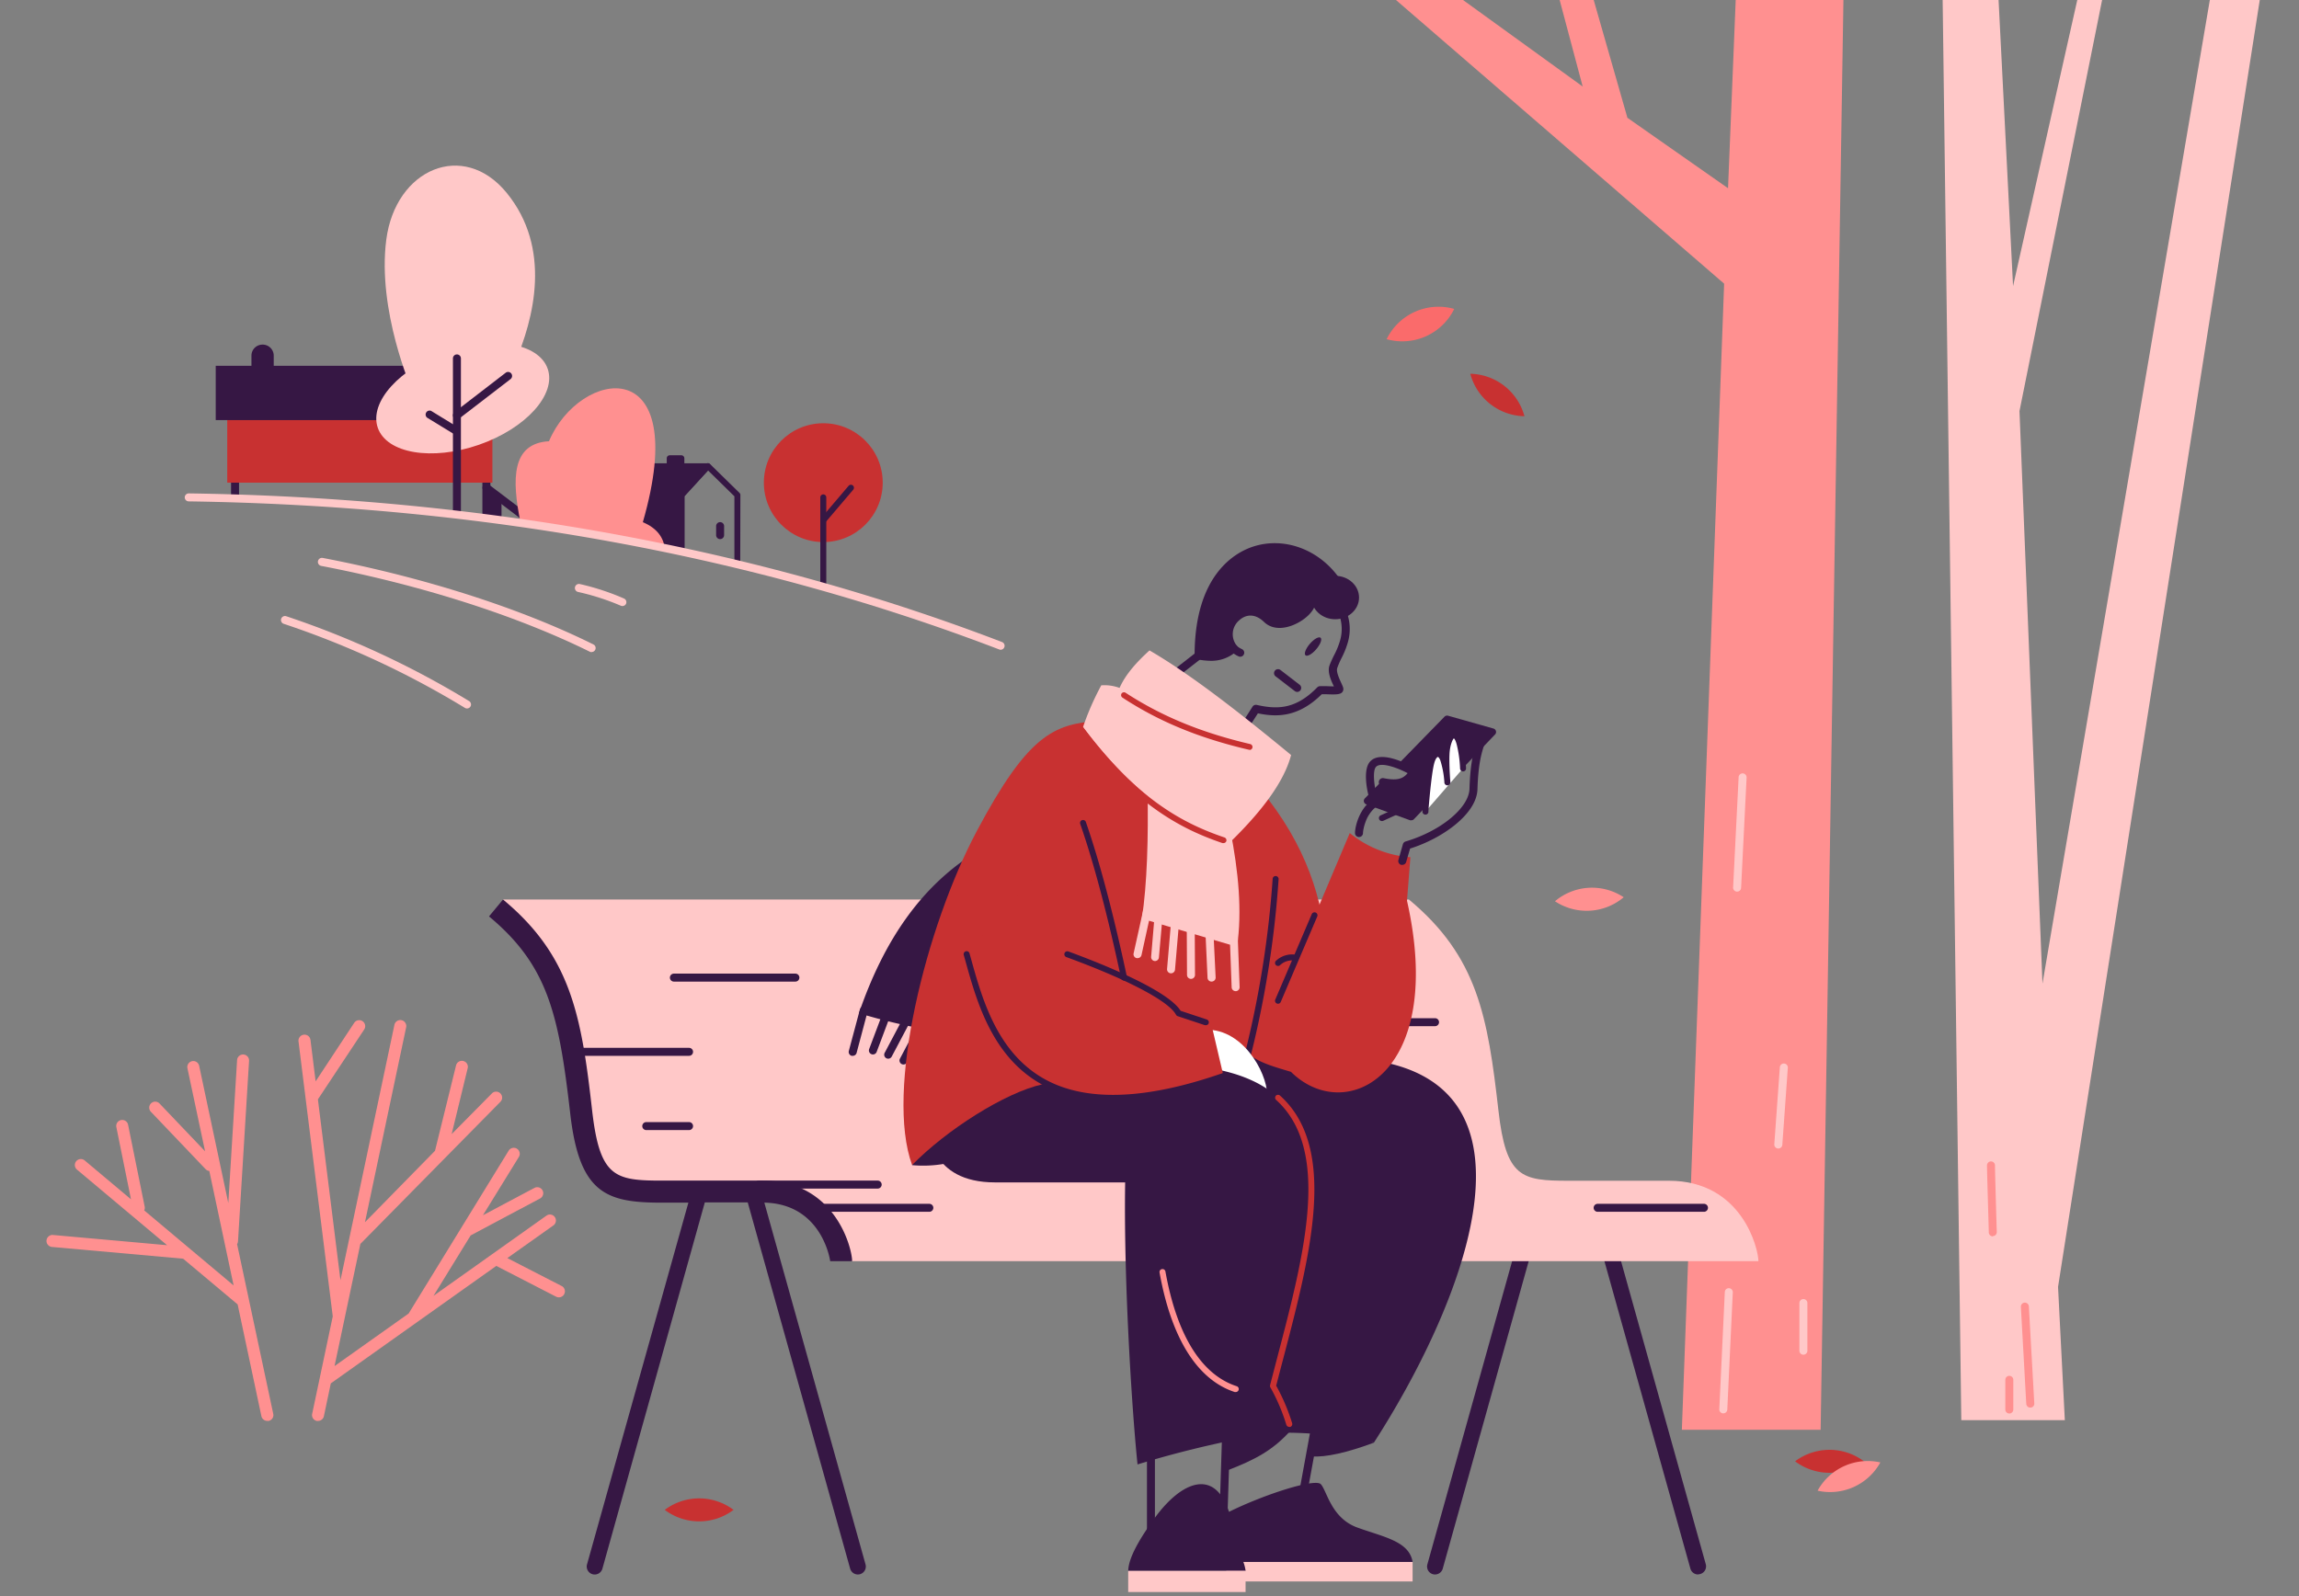 <?xml version="1.0" encoding="UTF-8"?> <svg xmlns="http://www.w3.org/2000/svg" viewBox="0 0 576 400"><rect x="0" y="0" width="576" height="400" fill="#808080" stroke="none"/><defs><style>.a02b1545-cc95-4daa-b43d-1206348b310b{fill:#361744;}.bf9a90fd-9f7b-4ffb-b316-7f5e69833ee2{fill:#c83131;}.f897e4dc-8c93-46c6-8f81-9bf2a95b28eb{fill:#ffc8c8;}.bfa15759-039f-4c78-8319-f9918788d5eb{fill:#ff9090;}.e5dd82d4-6112-46d6-920f-f893c2e02329{fill:#fa6b6b;}.bff577a2-c4f4-4b10-b438-9fab3eb3c882{fill:#fff;}</style></defs><g id="b7fa3587-e78b-42db-91ee-9299cf5eeed7" data-name="background"><g id="ebe704c3-1fc4-4fe4-9303-2e14f9030f94" data-name="Layer 2"><path class="a02b1545-cc95-4daa-b43d-1206348b310b" d="M58.89,125.65a1,1,0,0,1-1-1V119.8a1,1,0,0,1,2,0v4.85A1,1,0,0,1,58.89,125.65Z"></path><polygon class="a02b1545-cc95-4daa-b43d-1206348b310b" points="125.65 124.99 125.65 130.36 121.86 129.86 121.86 122.22 125.65 124.99"></polygon><path class="a02b1545-cc95-4daa-b43d-1206348b310b" d="M121.86,130a1,1,0,0,1-1-1V121a1,1,0,0,1,2,0V129A1,1,0,0,1,121.86,130Z"></path><rect class="bf9a90fd-9f7b-4ffb-b316-7f5e69833ee2" x="56.93" y="102.58" width="66.44" height="18.38"></rect><rect class="a02b1545-cc95-4daa-b43d-1206348b310b" x="54.05" y="91.67" width="72.19" height="13.61"></rect><path class="a02b1545-cc95-4daa-b43d-1206348b310b" d="M65.81,86.36h0a2.77,2.77,0,0,1,2.77,2.77v4.61a0,0,0,0,1,0,0H63a0,0,0,0,1,0,0V89.13a2.77,2.77,0,0,1,2.77-2.77Z"></path><path class="a02b1545-cc95-4daa-b43d-1206348b310b" d="M134.05,132.46a1,1,0,0,1-.6-.2L121.25,123a1,1,0,0,1,1.21-1.59l12.19,9.24a1,1,0,0,1-.6,1.79Z"></path><path class="a02b1545-cc95-4daa-b43d-1206348b310b" d="M185.46,141.38H184v-17l-6.6-6.47-5.9,6.45v13.81H170v-14.1a.74.74,0,0,1,.2-.51l6.61-7.24a.73.73,0,0,1,.54-.24.7.7,0,0,1,.54.21l7.39,7.24a.76.76,0,0,1,.22.54Z"></path><polygon class="a02b1545-cc95-4daa-b43d-1206348b310b" points="177.32 116.85 160.85 116.85 154 123.71 154 133.96 170.71 137.79 170.71 124.09 177.32 116.85"></polygon><path class="a02b1545-cc95-4daa-b43d-1206348b310b" d="M170.71,138.54a.5.5,0,0,1-.17,0l-16.71-3.83a.75.75,0,0,1-.58-.73V123.71a.75.75,0,0,1,.22-.53l6.84-6.86a.79.79,0,0,1,.54-.22h16.48a.75.75,0,0,1,.55,1.25l-6.42,7v13.41a.74.74,0,0,1-.75.75Zm-16-5.18L170,136.85V124.09a.74.74,0,0,1,.2-.51l5.46-6H161.16L154.75,124Z"></path><rect class="a02b1545-cc95-4daa-b43d-1206348b310b" x="167.8" y="114.87" width="2.91" height="1.98"></rect><path class="a02b1545-cc95-4daa-b43d-1206348b310b" d="M170.71,117.6H167.8a.75.75,0,0,1-.75-.75v-2a.75.75,0,0,1,.75-.75h2.91a.76.76,0,0,1,.75.75v2A.76.76,0,0,1,170.71,117.6Zm-2.16-1.5H170v-.48h-1.41Z"></path><path class="a02b1545-cc95-4daa-b43d-1206348b310b" d="M180.42,135.11a1,1,0,0,1-1-1v-2.26a1,1,0,0,1,2,0v2.26A1,1,0,0,1,180.42,135.11Z"></path><circle class="bf9a90fd-9f7b-4ffb-b316-7f5e69833ee2" cx="206.27" cy="120.96" r="14.89"></circle><path class="a02b1545-cc95-4daa-b43d-1206348b310b" d="M206.27,147.79a.74.74,0,0,1-.75-.75V124.65a.75.75,0,0,1,1.5,0V147A.75.75,0,0,1,206.27,147.79Z"></path><path class="a02b1545-cc95-4daa-b43d-1206348b310b" d="M206.27,131.11a.75.75,0,0,1-.57-1.24l6.92-8.13a.75.75,0,1,1,1.14,1l-6.92,8.13A.74.74,0,0,1,206.27,131.11Z"></path><path class="f897e4dc-8c93-46c6-8f81-9bf2a95b28eb" d="M155.94,151.88a1,1,0,0,1-.42-.09,60.28,60.28,0,0,0-10.65-3.43,1,1,0,1,1,.37-2A61.75,61.75,0,0,1,156.35,150a1,1,0,0,1,.5,1.32A1,1,0,0,1,155.94,151.88Z"></path><path class="f897e4dc-8c93-46c6-8f81-9bf2a95b28eb" d="M148.23,163.44a.93.93,0,0,1-.45-.11c-18.22-9-42.12-16.68-67.3-21.51a1,1,0,1,1,.37-2c25.36,4.86,49.44,12.56,67.82,21.68a1,1,0,0,1-.44,1.9Z"></path><path class="f897e4dc-8c93-46c6-8f81-9bf2a95b28eb" d="M117,177.55a1,1,0,0,1-.53-.15,221.71,221.71,0,0,0-45.37-21.06,1,1,0,0,1,.6-1.91,224.67,224.67,0,0,1,45.84,21.27,1,1,0,0,1-.54,1.85Z"></path></g><g id="a0a126ac-8191-4bbf-ac9a-aa831e0d142b" data-name="Layer 3"><ellipse class="f897e4dc-8c93-46c6-8f81-9bf2a95b28eb" cx="115.94" cy="99.81" rx="22.53" ry="12.34" transform="translate(-26.35 43.61) rotate(-19.17)"></ellipse><path class="f897e4dc-8c93-46c6-8f81-9bf2a95b28eb" d="M103.18,97.66s-8.71-19.83-6.4-37.59,19.31-25,30.15-11.76c11.3,13.83,7,31.38,1.85,43.13C121.71,107.61,103.18,97.66,103.18,97.66Z"></path><path class="a02b1545-cc95-4daa-b43d-1206348b310b" d="M114.48,129.34a1,1,0,0,1-1-1V89.82a1,1,0,0,1,2,0v38.52A1,1,0,0,1,114.48,129.34Z"></path><path class="a02b1545-cc95-4daa-b43d-1206348b310b" d="M113.93,108.73a1,1,0,0,1-.52-.15l-6.39-3.9a1,1,0,0,1,1-1.71l6.38,3.91a1,1,0,0,1-.52,1.85Z"></path><path class="a02b1545-cc95-4daa-b43d-1206348b310b" d="M114.48,105.08a1,1,0,0,1-.8-.39,1,1,0,0,1,.19-1.4l12.82-9.87a1,1,0,0,1,1.4.18,1,1,0,0,1-.18,1.41l-12.82,9.86A1,1,0,0,1,114.48,105.08Z"></path><path class="bfa15759-039f-4c78-8319-f9918788d5eb" d="M130.39,130.87c-2.18-10.82-2.24-19.76,7.15-20.29,7.63-18.09,36-23.07,23.52,20.29,3.5,1.47,5.28,3.81,5.54,6.92C155.08,135.12,142.93,132.86,130.39,130.87Z"></path><path class="f897e4dc-8c93-46c6-8f81-9bf2a95b28eb" d="M250.72,162.84a1,1,0,0,1-.35-.07c-61.48-23.56-129.81-36.05-203.08-37.12a1,1,0,0,1-1-1,1,1,0,0,1,1-1c73.51,1.07,142.06,13.6,203.76,37.25a1,1,0,0,1,.58,1.29A1,1,0,0,1,250.72,162.84Z"></path></g></g><g id="a561dfe6-70e8-4958-bbbc-7705e512b68f" data-name="trees"><polygon class="bfa15759-039f-4c78-8319-f9918788d5eb" points="434.87 0 432.95 47.17 407.74 29.52 399.29 0 390.76 0 396.53 21.68 366.55 0 349.75 0 431.97 71.09 421.38 358.32 456.15 358.32 461.86 0 434.87 0"></polygon><polygon class="f897e4dc-8c93-46c6-8f81-9bf2a95b28eb" points="566.17 0 553.66 0 511.73 246.51 505.97 103.03 526.67 0 520.45 0 504.36 71.71 500.73 0 486.72 0 491.39 355.9 517.33 355.9 515.63 322.51 566.17 0"></polygon><path class="e5dd82d4-6112-46d6-920f-f893c2e02329" d="M364.35,77.42A14.49,14.49,0,0,1,347.41,85a14.47,14.47,0,0,1,16.94-7.58Z"></path><path class="bf9a90fd-9f7b-4ffb-b316-7f5e69833ee2" d="M381.94,104.31a14.34,14.34,0,0,1-13.57-10.64,14.37,14.37,0,0,1,13.57,10.64Z"></path><path class="bfa15759-039f-4c78-8319-f9918788d5eb" d="M406.81,224.86a14.37,14.37,0,0,1-17.22,1,14.37,14.37,0,0,1,17.22-1Z"></path><path class="bf9a90fd-9f7b-4ffb-b316-7f5e69833ee2" d="M467,366.22a14.36,14.36,0,0,1-17.25,0,14.36,14.36,0,0,1,17.25,0Z"></path><path class="bf9a90fd-9f7b-4ffb-b316-7f5e69833ee2" d="M183.79,378.39a14.34,14.34,0,0,1-17.24,0,14.34,14.34,0,0,1,17.24,0Z"></path><path class="bfa15759-039f-4c78-8319-f9918788d5eb" d="M471.11,366.5a14.37,14.37,0,0,1-15.72,7.08,14.33,14.33,0,0,1,15.72-7.08Z"></path><path class="f897e4dc-8c93-46c6-8f81-9bf2a95b28eb" d="M431.76,354.2h-.05a1,1,0,0,1-.95-1l1.38-29.41a1,1,0,0,1,2,.09l-1.38,29.41A1,1,0,0,1,431.76,354.2Z"></path><path class="f897e4dc-8c93-46c6-8f81-9bf2a95b28eb" d="M445.54,287.83h-.07a1,1,0,0,1-.93-1.07l1.39-19.3a1,1,0,1,1,2,.14l-1.38,19.3A1,1,0,0,1,445.54,287.83Z"></path><path class="f897e4dc-8c93-46c6-8f81-9bf2a95b28eb" d="M435.22,223.45h-.05a1,1,0,0,1-.95-1l1.38-27.68a1,1,0,0,1,2,.1l-1.38,27.68A1,1,0,0,1,435.22,223.45Z"></path><path class="f897e4dc-8c93-46c6-8f81-9bf2a95b28eb" d="M451.83,339.5a1,1,0,0,1-1-1V326.56a1,1,0,0,1,2,0V338.5A1,1,0,0,1,451.83,339.5Z"></path><path class="bfa15759-039f-4c78-8319-f9918788d5eb" d="M499.28,309.84a1,1,0,0,1-1-1c0-.62-.45-15.17-.45-16.78a1,1,0,0,1,2,0c0,1.58.44,16.57.45,16.72a1,1,0,0,1-1,1Z"></path><path class="bfa15759-039f-4c78-8319-f9918788d5eb" d="M508.67,352.76a1,1,0,0,1-1-.94l-1.35-24.31a1,1,0,1,1,2-.11l1.36,24.31a1,1,0,0,1-.94,1.05Z"></path><path class="bfa15759-039f-4c78-8319-f9918788d5eb" d="M503.42,354.24a1,1,0,0,1-1-1V345.8a1,1,0,0,1,2,0v7.44A1,1,0,0,1,503.42,354.24Z"></path></g><g id="b5f01bad-3f48-40a3-b927-03370c48733d" data-name="bench"><path class="a02b1545-cc95-4daa-b43d-1206348b310b" d="M359.54,394.58a2.05,2.05,0,0,1-.54-.07,2,2,0,0,1-1.38-2.47l26.15-93.57a2,2,0,0,1,3.85,1.08l-26.15,93.57A2,2,0,0,1,359.54,394.58Z"></path><path class="a02b1545-cc95-4daa-b43d-1206348b310b" d="M425.44,394.58a2,2,0,0,1-1.92-1.46l-26.16-93.57a2,2,0,0,1,3.86-1.08L427.37,392a2,2,0,0,1-1.93,2.54Z"></path><path class="f897e4dc-8c93-46c6-8f81-9bf2a95b28eb" d="M213.37,316.07c0-.14-5-7.23-8.18-11.67l-9.37-5.28c-6.31,0-39.13.59-43.19-2.83-3.78-3.19-5.46-4.3-6.58-14.19-2.83-24.89-8.25-42.6-20.06-56.67H353c17.24,14.34,19.75,29.39,22.43,52.92,1.9,16.76,5.73,17.56,17.53,17.56h25.2c18.27,0,22.4,17,22.4,20.16H213.37Z"></path><path class="a02b1545-cc95-4daa-b43d-1206348b310b" d="M216.84,392,191.5,301.39C206,301.7,208,315.93,208,316.07h5.5c0-3.14-4.14-20.2-22.44-20.2h-25.2c-11.78,0-15.59-.8-17.5-17.52-2.67-23.54-5.18-38.69-22.33-52.92l-3.51,4.23C137.25,241.92,140,254.1,142.86,279c2.29,20.19,9.08,22.4,23,22.4h6.61L147.09,392a2,2,0,1,0,3.85,1.08l25.65-91.75h10.75L213,393.12a2,2,0,0,0,1.93,1.46,2.11,2.11,0,0,0,.54-.07A2,2,0,0,0,216.84,392Z"></path><path class="a02b1545-cc95-4daa-b43d-1206348b310b" d="M199.28,246H168.84a1,1,0,0,1,0-2h30.44a1,1,0,0,1,0,2Z"></path><path class="a02b1545-cc95-4daa-b43d-1206348b310b" d="M172.64,264.6h-29a1,1,0,0,1,0-2h29a1,1,0,0,1,0,2Z"></path><path class="a02b1545-cc95-4daa-b43d-1206348b310b" d="M172.64,283.21H161.92a1,1,0,0,1,0-2h10.72a1,1,0,0,1,0,2Z"></path><path class="a02b1545-cc95-4daa-b43d-1206348b310b" d="M232.84,303.69h-30.1a1,1,0,0,1,0-2h30.1a1,1,0,0,1,0,2Z"></path><path class="a02b1545-cc95-4daa-b43d-1206348b310b" d="M219.9,297.87H190.1a1,1,0,0,1,0-2h29.8a1,1,0,0,1,0,2Z"></path><path class="a02b1545-cc95-4daa-b43d-1206348b310b" d="M426.92,303.69H400.28a1,1,0,0,1,0-2h26.64a1,1,0,0,1,0,2Z"></path><path class="a02b1545-cc95-4daa-b43d-1206348b310b" d="M359.54,257.17H341.66a1,1,0,0,1,0-2h17.88a1,1,0,0,1,0,2Z"></path></g><g id="af9b5d5a-2d20-4001-a647-6b63cb5f864a" data-name="bush"><path class="bfa15759-039f-4c78-8319-f9918788d5eb" d="M59.4,311.79a1.39,1.39,0,0,0,.23-.7l2.77-45.23a1.5,1.5,0,1,0-3-.18l-2.2,35.82-7.3-34.4a1.5,1.5,0,0,0-2.94.62l4.42,20.8L40,276.58a1.5,1.5,0,1,0-2.17,2.07L51.51,293a1.46,1.46,0,0,0,.93.45l6.09,28.69-22.4-18.8a1.44,1.44,0,0,0,.12-.94L32.1,281.92a1.5,1.5,0,1,0-2.94.59l3.66,18.05-11.6-9.74a1.5,1.5,0,0,0-1.93,2.3l22.57,18.94L13.29,309.5a1.5,1.5,0,0,0-.27,3l32.86,2.94L59.54,326.9l5.95,28A1.51,1.51,0,0,0,67,356.09a1.15,1.15,0,0,0,.31,0,1.48,1.48,0,0,0,1.15-1.77Z"></path><path class="bfa15759-039f-4c78-8319-f9918788d5eb" d="M140.73,322.29l-13.62-7,11.54-8.19a1.5,1.5,0,0,0-1.74-2.45l-28.3,20.1,9.31-15.14,17.39-9.26a1.5,1.5,0,0,0-1.41-2.65L121,304.55l9-14.61a1.5,1.5,0,0,0-2.56-1.57l-25.06,40.81L83.82,342.35l6.47-30.61,35-35.53a1.5,1.5,0,1,0-2.13-2.1l-10,10.11,4-16.45a1.5,1.5,0,1,0-2.91-.72l-5.26,21.35L91.44,306.3l10.32-48.85a1.5,1.5,0,1,0-2.94-.62l-13.52,64-5.65-45.32L91.25,258a1.5,1.5,0,0,0-2.51-1.66L79.08,271l-1.29-10.38a1.5,1.5,0,1,0-3,.37l8.58,68.91-5.16,24.43a1.49,1.49,0,0,0,1.16,1.77,1.1,1.1,0,0,0,.31,0,1.51,1.51,0,0,0,1.47-1.19l1.73-8.22,41.46-29.44,15,7.72a1.55,1.55,0,0,0,.69.16,1.48,1.48,0,0,0,1.33-.81A1.5,1.5,0,0,0,140.73,322.29Z"></path></g><g id="e2d1e00d-7c90-4d1a-a8a0-53513215eab1" data-name="guy"><path class="a02b1545-cc95-4daa-b43d-1206348b310b" d="M323.48,358.39c-4.5,5-8.84,7.39-16.26,10.21l.86-10.21Z"></path><path class="a02b1545-cc95-4daa-b43d-1206348b310b" d="M245.29,213.09c-14.69,8.79-24,23.09-30.09,40.83a151.33,151.33,0,0,0,17.29,4.15Z"></path><path class="a02b1545-cc95-4daa-b43d-1206348b310b" d="M213.64,264.6l-.26,0a1,1,0,0,1-.71-1.23L215.44,253a1,1,0,1,1,1.93.51l-2.76,10.38A1,1,0,0,1,213.64,264.6Z"></path><path class="a02b1545-cc95-4daa-b43d-1206348b310b" d="M218.7,264.26a.84.84,0,0,1-.35-.07,1,1,0,0,1-.59-1.28l3.76-10a1,1,0,0,1,1.88.71l-3.76,10A1,1,0,0,1,218.7,264.26Z"></path><path class="a02b1545-cc95-4daa-b43d-1206348b310b" d="M222.53,265.32a1,1,0,0,1-.88-1.47l5.29-10a1,1,0,1,1,1.77.93l-5.29,10A1,1,0,0,1,222.53,265.32Z"></path><path class="a02b1545-cc95-4daa-b43d-1206348b310b" d="M226.37,266.77a1,1,0,0,1-.89-1.47l5.29-10a1,1,0,1,1,1.77.93l-5.29,10A1,1,0,0,1,226.37,266.77Z"></path><path class="a02b1545-cc95-4daa-b43d-1206348b310b" d="M318.78,359.09a104.37,104.37,0,0,1,25.46,2.42c21.1-32.7,45-88.91,0-95.74l-34-9.6L300.65,279Z"></path><path class="a02b1545-cc95-4daa-b43d-1206348b310b" d="M232.84,283.32s0,13,16.43,13H285l1.17-27.84-28.94-10.38Z"></path><path class="bf9a90fd-9f7b-4ffb-b316-7f5e69833ee2" d="M315.69,197.7c11.79,14.27,15.83,28,16.78,41.42l-15,24.14-9.56,1.06-18.51-.72-22.83-23.75-8.13-36.44,10.72-18.34L284,182.21Z"></path><path class="a02b1545-cc95-4daa-b43d-1206348b310b" d="M320.21,242.08a.77.77,0,0,1-.59-.28.75.75,0,0,1,.11-1.05,5.91,5.91,0,0,1,5.11-1.46.76.76,0,0,1,.57.9.76.76,0,0,1-.9.57,4.38,4.38,0,0,0-3.83,1.15A.72.72,0,0,1,320.21,242.08Z"></path><path class="a02b1545-cc95-4daa-b43d-1206348b310b" d="M242.18,290.13A30.65,30.65,0,0,1,228.52,292l1.73-9.34,9.68-5Z"></path><path class="bf9a90fd-9f7b-4ffb-b316-7f5e69833ee2" d="M338.18,208.77l-18,42.55-8.4,11.06c1.29,3.39,7,4.81,11.67,6.24,13.63,13.49,38.92.86,29.06-42.9l.86-10.9A27,27,0,0,1,338.18,208.77Z"></path><path class="a02b1545-cc95-4daa-b43d-1206348b310b" d="M312.24,266.52l-.19,0a.75.75,0,0,1-.54-.91,251.73,251.73,0,0,0,7.35-45.44.75.75,0,0,1,1.49.11A251.82,251.82,0,0,1,313,266,.75.75,0,0,1,312.24,266.52Z"></path><path class="bff577a2-c4f4-4b10-b438-9fab3eb3c882" d="M317.41,275.16c.71-4.64-4.94-16.6-14.44-17.09l1.83,15.69Z"></path><path class="a02b1545-cc95-4daa-b43d-1206348b310b" d="M283.87,272.77C279.68,290.4,283,347.67,285,367a262.59,262.59,0,0,1,38.48-8.65,47.53,47.53,0,0,0-4.5-11.07c9.29-36.27,22.37-74.91-18.16-79.91Z"></path><path class="bf9a90fd-9f7b-4ffb-b316-7f5e69833ee2" d="M323,357.59a.76.76,0,0,1-.72-.54,47.16,47.16,0,0,0-4-9.37.78.78,0,0,1-.07-.54c.62-2.4,1.25-4.8,1.87-7.2,6.67-25.44,13.56-51.74-.36-64.29a.76.76,0,0,1-.05-1.06.75.75,0,0,1,1.06,0c14.59,13.16,7.58,39.91.81,65.78-.61,2.3-1.21,4.61-1.8,6.9a49,49,0,0,1,4,9.4.76.76,0,0,1-.5.94A.83.83,0,0,1,323,357.59Z"></path><path class="bf9a90fd-9f7b-4ffb-b316-7f5e69833ee2" d="M275.22,180.66c-11.24.78-17.67,3.54-30.47,27.58s-23,65.22-16.23,83.73c8.64-8.82,23.29-18.16,32.69-20.24l6.22-70.92S282.64,180.15,275.22,180.66Z"></path><path class="bf9a90fd-9f7b-4ffb-b316-7f5e69833ee2" d="M303.54,256.86l3,12.8c-52.43,18.25-59.51-13.32-64.35-30.54l29.15-33A368.48,368.48,0,0,1,281.62,245a42.12,42.12,0,0,1,13.68,8.93A37.39,37.39,0,0,1,303.54,256.86Z"></path><path class="a02b1545-cc95-4daa-b43d-1206348b310b" d="M320.21,251.55a.8.8,0,0,1-.3-.06.74.74,0,0,1-.39-1l9.13-21.4a.75.75,0,1,1,1.38.59l-9.14,21.4A.74.74,0,0,1,320.21,251.55Z"></path><path class="bff577a2-c4f4-4b10-b438-9fab3eb3c882" d="M340.49,208.77c0-1.12.8-5.36,3.88-7.49"></path><path class="a02b1545-cc95-4daa-b43d-1206348b310b" d="M340.49,209.77a1,1,0,0,1-1-1c0-1.67,1.09-6.08,4.31-8.31a1,1,0,1,1,1.14,1.64c-2.85,2-3.45,6-3.45,6.67A1,1,0,0,1,340.49,209.77Z"></path><line class="bff577a2-c4f4-4b10-b438-9fab3eb3c882" x1="346.22" y1="205.02" x2="349.75" y2="203.41"></line><path class="a02b1545-cc95-4daa-b43d-1206348b310b" d="M346.22,205.77a.75.75,0,0,1-.31-1.43l3.53-1.61a.74.74,0,0,1,1,.36.75.75,0,0,1-.36,1l-3.53,1.62A.87.87,0,0,1,346.22,205.77Z"></path><path class="a02b1545-cc95-4daa-b43d-1206348b310b" d="M278.86,275.88a36.72,36.72,0,0,1-17.23-3.79c-12.93-6.77-16.87-20.91-19.74-31.24l-.43-1.52a.76.76,0,0,1,.52-.93.74.74,0,0,1,.92.52l.43,1.53c2.8,10.06,6.64,23.84,19,30.31,10.27,5.38,25.06,4.77,43.95-1.81a.75.75,0,1,1,.49,1.41C296.22,274,286.89,275.88,278.86,275.88Z"></path><path class="a02b1545-cc95-4daa-b43d-1206348b310b" d="M302.1,256.92a.85.85,0,0,1-.23,0l-6.81-2.26a.74.74,0,0,1-.42-.36c-1.85-3.42-12.11-8.82-27.46-14.44a.75.75,0,1,1,.51-1.41c7.41,2.71,24.78,9.53,28.11,14.87l6.54,2.17a.75.75,0,0,1,.47,1A.73.73,0,0,1,302.1,256.92Z"></path><path class="a02b1545-cc95-4daa-b43d-1206348b310b" d="M281.62,245.74a.76.76,0,0,1-.74-.59c-3.4-15.93-6.86-29-10.26-38.73a.75.75,0,0,1,1.41-.49c3.43,9.83,6.9,22.92,10.32,38.9a.74.74,0,0,1-.58.89A.39.39,0,0,1,281.62,245.74Z"></path><path class="a02b1545-cc95-4daa-b43d-1206348b310b" d="M288.36,386.38a1,1,0,0,1-1-1V363.5a1,1,0,0,1,2,0v21.88A1,1,0,0,1,288.36,386.38Z"></path><path class="a02b1545-cc95-4daa-b43d-1206348b310b" d="M306.53,381.27h0a1,1,0,0,1-1-1l.69-21.88a1,1,0,0,1,1-1,1,1,0,0,1,1,1l-.69,21.88A1,1,0,0,1,306.53,381.27Z"></path><path class="a02b1545-cc95-4daa-b43d-1206348b310b" d="M328.63,365q5.36.34,15.61-3.46L330.57,356Z"></path><path class="a02b1545-cc95-4daa-b43d-1206348b310b" d="M326.42,375.44l-.18,0a1,1,0,0,1-.8-1.16l3.63-19.85a1,1,0,1,1,2,.36l-3.63,19.85A1,1,0,0,1,326.42,375.44Z"></path><rect class="f897e4dc-8c93-46c6-8f81-9bf2a95b28eb" x="307.22" y="391.43" width="46.7" height="4.9"></rect><path class="a02b1545-cc95-4daa-b43d-1206348b310b" d="M353.92,391.43c-.86-5.19-7.26-6.23-13.84-8.61s-7.61-9.21-9.16-10.87c-1.41-1.5-14,2.49-23,6.93-3.57-10.9-11.76-7.78-18.5,1.39-2.56,3.49-6.74,9.6-6.74,13.41h29.4a10.24,10.24,0,0,0-.57-2.25Z"></path><rect class="f897e4dc-8c93-46c6-8f81-9bf2a95b28eb" x="282.66" y="393.68" width="29.41" height="5.3"></rect><path class="bfa15759-039f-4c78-8319-f9918788d5eb" d="M309.58,348.86a1,1,0,0,1-.23,0c-9.36-3.08-15.88-13.44-18.84-30a.75.75,0,0,1,1.47-.27c2.86,16,9,25.91,17.84,28.8a.75.75,0,0,1-.24,1.47Z"></path><path class="a02b1545-cc95-4daa-b43d-1206348b310b" d="M351.33,216.74a.9.9,0,0,1-.28,0,1,1,0,0,1-.68-1.24l1.12-3.94a1,1,0,0,1,.68-.68c8.82-2.62,15.83-8.41,16-13.17.19-6.44,1-9.21,1.58-11l.07-.25a1,1,0,0,1,1.25-.67,1,1,0,0,1,.67,1.25l-.08.25c-.52,1.72-1.3,4.33-1.49,10.51s-8.73,12.3-16.88,14.86l-1,3.42A1,1,0,0,1,351.33,216.74Z"></path><path class="a02b1545-cc95-4daa-b43d-1206348b310b" d="M374.8,183.21a.91.91,0,0,0-.62-.63l-11.37-3.21a.91.91,0,0,0-.89.23l-11.71,12a29,29,0,0,1,4,1.86c-1.54,2.27-3.84,3.23-8.17,2.44l-4.09,4.19a.91.91,0,0,0,.34,1.48l11,4a.81.81,0,0,0,.31,0,.89.89,0,0,0,.65-.27l3-3.15a92.78,92.78,0,0,1,1.38-10.94c.78-2.85,2.39-2.65,3-.67a24.4,24.4,0,0,1,.95,4.89c-.09-1.32-.26-4.2-.17-6.29.18-4,2.16-6.92,3.28-2.68a29.46,29.46,0,0,1,.86,6l8-8.36A.9.9,0,0,0,374.8,183.21Z"></path><path class="bff577a2-c4f4-4b10-b438-9fab3eb3c882" d="M357.12,203.41c0-.26.7-9.34,1.47-12.2s2.39-2.65,3-.67a24.64,24.64,0,0,1,1,5.6,68.51,68.51,0,0,1-.22-7c.18-4,2.16-6.92,3.28-2.68a29.66,29.66,0,0,1,.87,6.14"></path><path class="a02b1545-cc95-4daa-b43d-1206348b310b" d="M357.12,204.15h0a.74.74,0,0,1-.74-.74c0-.31.71-9.48,1.5-12.39.63-2.33,1.73-2.7,2.33-2.71a1.73,1.73,0,0,1,1.45.72c.13-2.5,1-5.24,2.51-5.41,1-.1,1.76.79,2.25,2.64a30.89,30.89,0,0,1,.89,6.32.75.75,0,1,1-1.5,0,29.42,29.42,0,0,0-.84-6c-.35-1.33-.7-1.54-.71-1.54-.2.12-1,1.5-1.1,4.06-.09,2,.07,4.84.16,6.17.05.45.06.73.06.76a.75.75,0,0,1-.7.79.77.77,0,0,1-.8-.69s0-.3-.05-.71a22.82,22.82,0,0,0-.92-4.72c-.23-.72-.55-1-.66-1h0c-.16,0-.6.4-.92,1.6-.74,2.73-1.44,11.65-1.45,12A.74.74,0,0,1,357.12,204.15Z"></path><path class="a02b1545-cc95-4daa-b43d-1206348b310b" d="M343.8,199.82a1,1,0,0,1-1-.76c-.25-1-1.4-6.25.51-8.25,2.83-3,10,1,11.35,1.78a1,1,0,0,1,.47.64,1,1,0,0,1-.15.79c-1.84,2.69-3.77,4-8.71,3a1,1,0,0,1,.4-2c3.54.71,4.9.07,6-1.26-2.89-1.51-6.75-2.81-7.91-1.59-.86.89-.52,4.34,0,6.4a1,1,0,0,1-.73,1.21Z"></path><ellipse class="a02b1545-cc95-4daa-b43d-1206348b310b" cx="334.53" cy="149.75" rx="5.97" ry="5.44"></ellipse><path class="a02b1545-cc95-4daa-b43d-1206348b310b" d="M328.56,149.75l6-4.56C324.34,131.28,300.3,134,300.3,164.28c2.95.53,5.9.69,8.82-1.79-4.15-5.09,2.72-12.74,8.29-7.3C321.1,158.78,329.93,153.21,328.56,149.75Z"></path><path class="a02b1545-cc95-4daa-b43d-1206348b310b" d="M303.38,165.61a19,19,0,0,1-3.26-.34,1,1,0,0,1-.82-1c0-20.3,10.24-25.84,14.64-27.28,7.64-2.5,16.24.56,21.39,7.6a1,1,0,0,1-.19,1.39l-5.46,4.16c.19,1.74-1.08,3.74-3.45,5.32-3,2-7,2.85-9.51.43s-4.81-1.75-6.26-.42a4.57,4.57,0,0,0-.56,6.38,1,1,0,0,1-.13,1.39A9.42,9.42,0,0,1,303.38,165.61Zm-2.07-2.18c2.44.36,4.47.22,6.44-1.15a6.65,6.65,0,0,1,1.36-8.28c2.18-2,5.82-2.63,9,.47,1.6,1.56,4.74.84,7-.67,1.82-1.21,2.88-2.76,2.51-3.68A1,1,0,0,1,328,149l5.16-4c-4.68-5.79-12-8.25-18.56-6.11C310.63,140.18,301.58,145.13,301.31,163.43Z"></path><path class="a02b1545-cc95-4daa-b43d-1206348b310b" d="M312.23,182.44a.94.94,0,0,1-.53-.16,1,1,0,0,1-.31-1.38l2.42-3.8a1,1,0,0,1,1.07-.44c5.48,1.24,9.93.93,15.15-4.4a1,1,0,0,1,.71-.3c.4,0,.91,0,1.45,0s1.34.06,2,.05c-.68-1.43-1.68-3.57-1.09-5.24a27.74,27.74,0,0,1,1.14-2.56,19.23,19.23,0,0,0,1.49-3.64,10.27,10.27,0,0,0-.3-6.73,1,1,0,0,1,1.77-.93,12,12,0,0,1,.47,8.15,21.64,21.64,0,0,1-1.63,4,21,21,0,0,0-1,2.35c-.33.91.55,2.76,1,3.75s.67,1.42.44,2c-.4.93-1.54.93-4.32.82l-1,0c-5.81,5.74-11.12,5.8-16,4.79L313.08,182A1,1,0,0,1,312.23,182.44Zm22.31-9.56h0Z"></path><path class="a02b1545-cc95-4daa-b43d-1206348b310b" d="M325,173.4a1,1,0,0,1-.6-.21l-4.81-3.69a1,1,0,1,1,1.23-1.59l4.8,3.7a1,1,0,0,1-.62,1.79Z"></path><path class="a02b1545-cc95-4daa-b43d-1206348b310b" d="M295.3,169.18a1,1,0,0,1-.62-1.78l5-3.9a1,1,0,1,1,1.24,1.57l-5,3.9A.94.94,0,0,1,295.3,169.18Z"></path><path class="a02b1545-cc95-4daa-b43d-1206348b310b" d="M310.73,164.58a1,1,0,0,1-.41-.09,6.32,6.32,0,0,1-1.9-1.28,1,1,0,1,1,1.4-1.43,4.43,4.43,0,0,0,1.33.89,1,1,0,0,1-.42,1.91Z"></path><path class="f897e4dc-8c93-46c6-8f81-9bf2a95b28eb" d="M287.5,197.7c.25,12.24-.1,23.86-1.41,32.52l23.84,7.06c1.32-8.91.35-18.91-1.67-29.2Z"></path><path class="f897e4dc-8c93-46c6-8f81-9bf2a95b28eb" d="M323.48,189.22c-1.78,6.75-7.33,14.06-15.14,21.71-14.52-4.24-26.48-14.73-37-28.71a66.91,66.91,0,0,1,4.58-10.47,10.92,10.92,0,0,1,4.58.65C282,169,284.78,165.93,288,163,298.24,168.94,310.58,178.58,323.48,189.22Z"></path><path class="bf9a90fd-9f7b-4ffb-b316-7f5e69833ee2" d="M313.1,187.9l-.17,0c-12.37-2.89-22.45-7-31.72-13.08a.74.74,0,0,1-.22-1,.75.75,0,0,1,1-.22c9.11,5.93,19,10,31.24,12.87a.75.75,0,0,1-.17,1.48Z"></path><path class="bf9a90fd-9f7b-4ffb-b316-7f5e69833ee2" d="M306.53,211.29a1,1,0,0,1-.24,0c-10-3.4-22.16-9.41-36.15-28.18a.75.75,0,1,1,1.2-.9c13.75,18.45,25.62,24.33,35.43,27.66a.75.75,0,0,1,.47.95A.76.76,0,0,1,306.53,211.29Z"></path><path class="f897e4dc-8c93-46c6-8f81-9bf2a95b28eb" d="M285,240.12a.78.78,0,0,1-.22,0,1,1,0,0,1-.76-1.19l2.34-10.57a1,1,0,1,1,1.95.44L286,239.34A1,1,0,0,1,285,240.12Z"></path><path class="f897e4dc-8c93-46c6-8f81-9bf2a95b28eb" d="M289.4,240.85h-.08a1,1,0,0,1-.91-1.08l.95-11.29a1,1,0,1,1,2,.16l-1,11.29A1,1,0,0,1,289.4,240.85Z"></path><path class="f897e4dc-8c93-46c6-8f81-9bf2a95b28eb" d="M293.4,243.92h-.08a1,1,0,0,1-.92-1.08l1-11.79a1,1,0,1,1,2,.16L294.39,243A1,1,0,0,1,293.4,243.92Z"></path><path class="f897e4dc-8c93-46c6-8f81-9bf2a95b28eb" d="M298.4,245.32a1,1,0,0,1-1-1l-.07-12.69a1,1,0,0,1,1-1h0a1,1,0,0,1,1,1l.07,12.69a1,1,0,0,1-1,1Z"></path><path class="f897e4dc-8c93-46c6-8f81-9bf2a95b28eb" d="M303.54,246a1,1,0,0,1-1-1L302,233.3a1,1,0,0,1,2-.09l.57,11.73a1,1,0,0,1-1,1.05Z"></path><path class="f897e4dc-8c93-46c6-8f81-9bf2a95b28eb" d="M309.58,248.39a1,1,0,0,1-1-1l-.45-12.12a1,1,0,0,1,1-1,1,1,0,0,1,1,1l.45,12.13a1,1,0,0,1-1,1Z"></path><ellipse class="a02b1545-cc95-4daa-b43d-1206348b310b" cx="328.99" cy="162.05" rx="2.9" ry="1.05" transform="translate(-8.29 306.07) rotate(-49.35)"></ellipse></g></svg> 